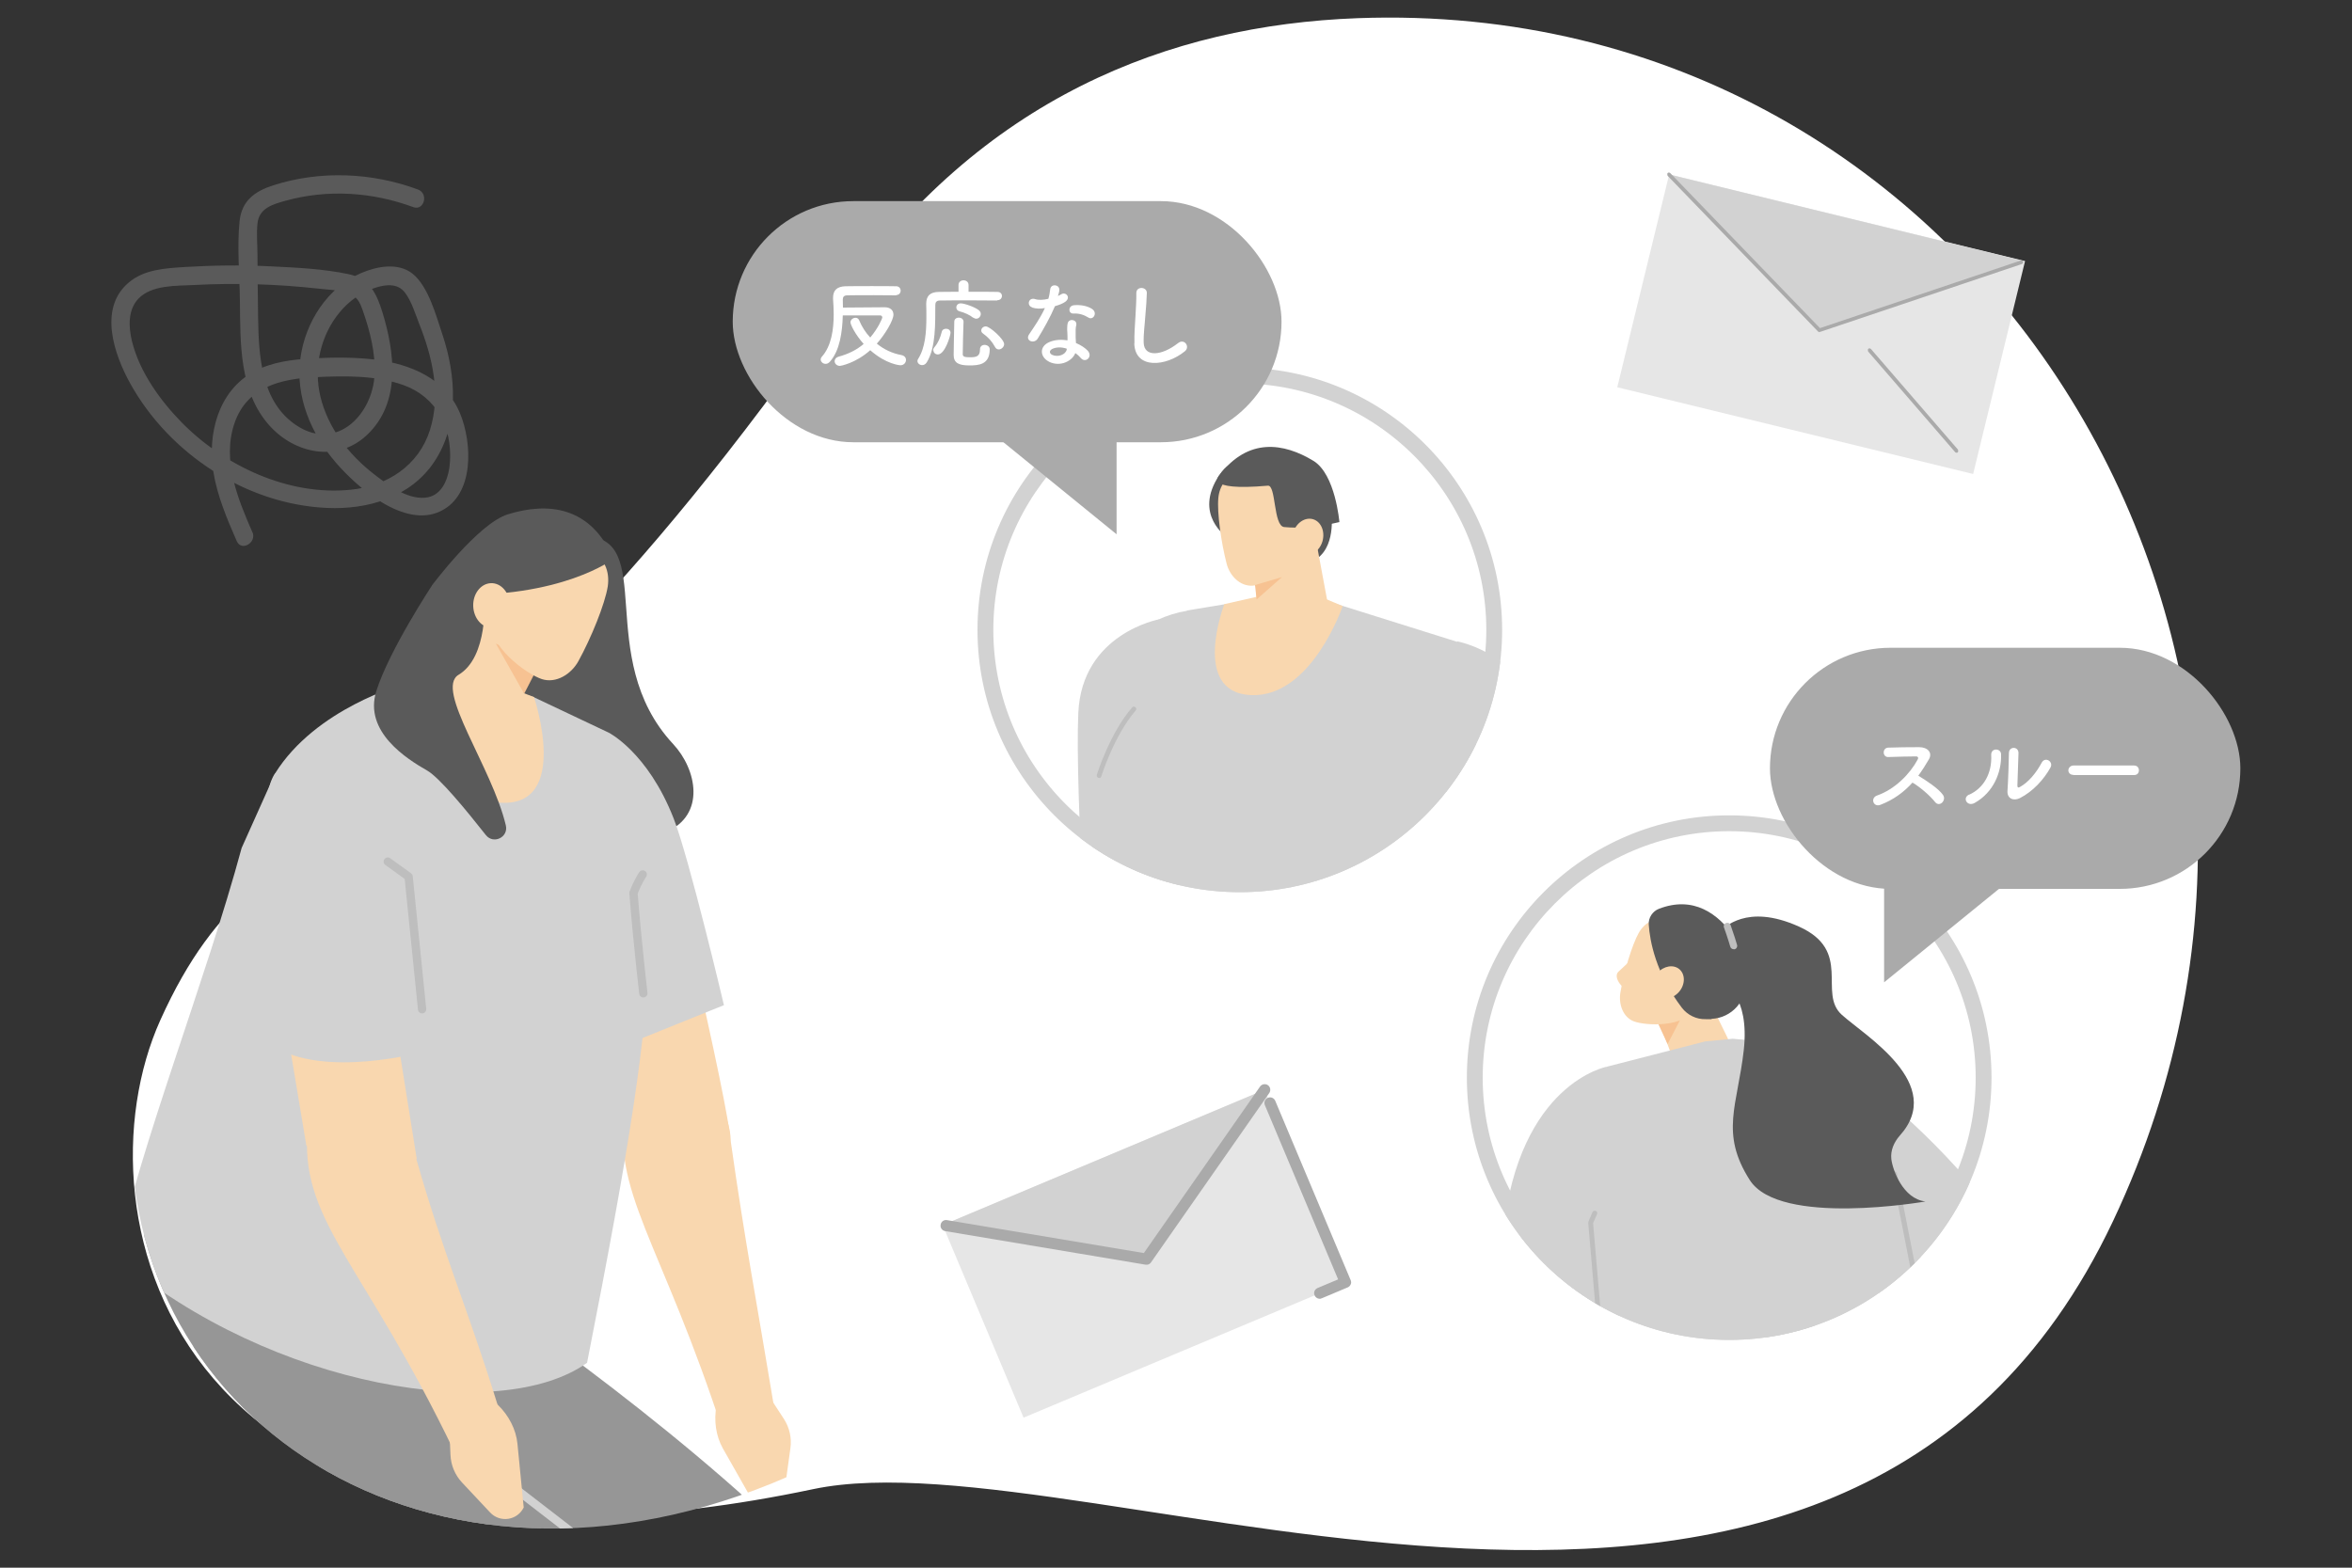 <?xml version="1.0" encoding="UTF-8"?>
<svg id="_レイヤー_2" data-name="レイヤー 2" xmlns="http://www.w3.org/2000/svg" xmlns:xlink="http://www.w3.org/1999/xlink" viewBox="0 0 150 100">
  <rect x="0" y="0" width="150" height="100" fill="#333333" stroke="none"/>
  <defs>
    <clipPath id="clippath">
      <path d="M76.26,65.63c18.6-24.45,16.85-41.2-22.5-46.84-18.96-2.72-35.09-1.56-41.28,36.17-.5,3.02-4.31,16.23-4.01,19.67,1.68,19.11,24.05,30.67,47.27,16.72,18.37-11.04,3.87-3.81,20.53-25.71Z" style="fill: none;"/>
    </clipPath>
    <clipPath id="clippath-1">
      <circle cx="79.07" cy="40.18" r="16.73" style="fill: none;"/>
    </clipPath>
    <clipPath id="clippath-2">
      <circle cx="110.28" cy="68.74" r="16.73" style="fill: none;"/>
    </clipPath>
  </defs>
  <g id="_イラストデータ" data-name="イラストデータ">
    <g>
      <rect width="150" height="100" style="fill: none;"/>
      <g>
        <path d="M134.76,77.89C151.84,41.76,126.52-.32,86.57,1.16c-12.04.45-23.98,5.1-32.93,17.89C26.09,58.42,17.45,49.07,10.23,65.06c-5.64,12.5.79,38.54,41.63,29.93,17.66-3.72,65.59,19.52,82.9-17.1Z" style="fill: #fff;"/>
        <g style="clip-path: url(#clippath);">
          <g>
            <path d="M32.52,39.92c.63-.72.99-1.64,1-2.6.02-1.32.62-3.06,3.63-3.11,4.88-.09.61,7.7,5.78,13.25,1.51,1.62,2.1,4.52-.46,5.62-2.56,1.1-5.42-2.71-7.88-3.44-2.47-.73-6.18-3.97-3.33-8.08.49-.71.91-1.24,1.26-1.64Z" style="fill: #5a5a5a; fill-rule: evenodd;"/>
            <path d="M46.61,72.84c.9,6.37,1.68,10.39,2.73,16.76l-3.15,1.98c-4.02-12.48-7.31-15.61-6.26-21.09,5.16-2.92,6.63.27,6.68,2.35Z" style="fill: #f9d7af;"/>
            <path d="M48.17,87.72l1.83,2.8c.35.55.5,1.2.41,1.85l-.36,2.61c-.13.91-1.12,1.41-1.93.97h0l-2.02-3.56c-.44-.79-.59-1.77-.4-2.76l.31-1.65,2.17-.26Z" style="fill: #f9d7af;"/>
            <path d="M41.55,49.72s4.37,18.15,4.99,22.56l-1.44,3.06c-1.49.85-3.39.07-3.84-1.59l-3.42-12.33-.72-2.38,4.43-9.32Z" style="fill: #f9d7af; fill-rule: evenodd;"/>
            <path d="M11.78,76.15l22.11,4.02c3.49,1.71-.14,22.46-.14,22.46l-14.72-.85c-6.06-.76-12.92,1.01-13.9-7.24-.22-1.83-.04-3.68.44-5.46,3.88-14.54,6.22-12.93,6.22-12.93Z" style="fill: #969696; fill-rule: evenodd;"/>
            <path d="M30.1,82.05s12.44,8.28,21.3,17.14c5.22,5.22,7.98,12.96,1.43,13.62-6.55.66-28.95-.19-28.95-.19l-1.44-6.14,10.97-3.21-13.31-9.47,10-11.76Z" style="fill: #969696; fill-rule: evenodd;"/>
            <path d="M13.62,80.95s10.64,9.39,19.5,18.25c5.22,5.22,7.98,12.96,1.43,13.62-6.55.66-31.42-.1-31.42-.1,0,0-.4-5.57,1.04-6.23,6.55-2.98,6.67-3.21,10.97-3.21l-6.55-2.92,5.05-19.42Z" style="fill: #969696; fill-rule: evenodd;"/>
            <path d="M38.77,46.71l-4.71-2.23-2.15-.68-6.17-.15s-5.6,1.51-8.2,5.69l-2.13,4.75c-2.25,8.35-6.57,19.26-7.94,26.11,9.91,8.37,24.47,10.68,29.97,6.73,5.49-27.83,4.46-28.65,1.33-40.22Z" style="fill: #d2d2d2; fill-rule: evenodd;"/>
            <path d="M34.5,41.23s-1.13,3.07-2.06,5.61c-.25.68-.84,1.17-1.54,1.28-.7.11-1.41-.16-1.86-.73-.14-.18-.29-.36-.42-.53-.61-.77-.72-1.83-.28-2.72,1.12-2.27,3.15-6.42,3.15-6.42l3.02,3.51h0Z" style="fill: #f9d7af; fill-rule: evenodd;"/>
            <polygon points="34.39 42.38 33.43 44.25 31.62 41.05 34.39 42.38" style="fill: #f7c292; fill-rule: evenodd;"/>
            <path d="M34.06,44.48s2.37,7.05-2.2,6.72c-4.58-.33-6.12-7.55-6.12-7.55l3.52-1.02,4.81,1.84Z" style="fill: #f9d7af;"/>
            <path d="M32.34,35.37c.29-.91,1.26-1.42,2.17-1.13.96.31,2.18.69,3.14,1,.9.29,1.25,1.22,1.11,2.17-.18,1.12-1.05,3.27-1.87,4.76-.46.84-1.43,1.44-2.33,1.15-.96-.31-3.56-2.15-3.28-3.98.21-1.39.63-2.63,1.06-3.97h0Z" style="fill: #f9d7af; fill-rule: evenodd;"/>
            <path d="M27.55,37.34s2.94-3.94,4.83-4.53c2.54-.79,5.3-.54,6.74,2.84,0,0-3.27,2.54-10.52,2.28l-1.05-.59Z" style="fill: #5a5a5a; fill-rule: evenodd;"/>
            <path d="M46.16,64.12l-9.51,3.84-2.07-10.31,4.2-10.94s2.51,1.23,4.18,5.49c.99,2.52,3.21,11.92,3.21,11.92Z" style="fill: #d2d2d2; fill-rule: evenodd;"/>
            <path d="M30.34,90.98l.72,2.59,10.74,8.29c2.77,2.14,3.56,6.01,1.79,9.03-.03.05-.06.09-.08.14" style="fill: none; fill-rule: evenodd; stroke: #d2d2d2; stroke-linecap: round; stroke-linejoin: round; stroke-width: .53px;"/>
            <path d="M41.03,63.36s-.39-3.33-.63-6.4c.3-.77.59-1.18.59-1.18" style="fill: none; fill-rule: evenodd; stroke: #bebebe; stroke-linecap: round; stroke-linejoin: round; stroke-width: .53px;"/>
            <path d="M26.53,73.86c1.76,6.19,3.29,9.57,5.2,15.74l-2.77,2.97c-5.68-11.81-9.66-14.56-9.37-20.13,4.72-3.6,6.61-.64,6.94,1.42Z" style="fill: #f9d7af;"/>
            <path d="M28.59,89.57l.14,3.25c.03.65.29,1.27.73,1.74l1.8,1.92c.63.67,1.73.51,2.14-.32h0l-.4-4.07c-.09-.9-.54-1.79-1.26-2.49l-1.2-1.17-1.94,1.13Z" style="fill: #f9d7af;"/>
            <path d="M26.58,73.94l-2.93-18.35c-.25-3.48-6.22,5.25-5.93,6.59l1.82,10.91,7.04.84Z" style="fill: #f9d7af; fill-rule: evenodd;"/>
            <path d="M24.78,50.45l2.22,16.64s-6.32,1.75-9.62-.39c0,0-1.56-15,.16-17.36l7.23,1.11Z" style="fill: #d2d2d2; fill-rule: evenodd;"/>
            <polyline points="26.92 64.38 26.06 55.92 24.73 54.96" style="fill: none; fill-rule: evenodd; stroke: #bebebe; stroke-linecap: round; stroke-linejoin: round; stroke-width: .53px;"/>
            <path d="M30.89,38.2s.27,3.7-1.64,4.84c-1.55.92,2.13,5.89,3.01,9.61.18.76-.8,1.23-1.28.61-1.22-1.55-2.95-3.66-3.74-4.11-1.28-.73-4.06-2.47-3.24-5.07.82-2.6,3.56-6.75,3.56-6.75l3.75-1.61-.41,2.47Z" style="fill: #5a5a5a; fill-rule: evenodd;"/>
            <path d="M30.18,38.67c.03.78.57,1.4,1.22,1.37.65-.03,1.15-.69,1.12-1.47-.03-.78-.57-1.4-1.22-1.37-.65.03-1.15.69-1.12,1.47Z" style="fill: #f9d7af; fill-rule: evenodd;"/>
          </g>
        </g>
        <path d="M16.11,33.98c-.94-2.15-1.96-4.61-1.16-6.97.78-2.32,2.95-2.85,5.15-2.95,1.86-.09,3.84-.13,5.62.5,2.1.75,3.11,2.69,2.98,4.87-.06.98-.44,2.23-1.61,2.32s-2.37-.83-3.22-1.49c-1.62-1.25-2.96-2.96-3.44-4.98-.44-1.87.01-3.9,1.25-5.38.59-.71,1.36-1.26,2.24-1.54.66-.21,1.43-.32,1.91.31.42.55.66,1.37.91,2,.85,2.14,1.39,4.5.68,6.76s-2.73,3.58-5.06,3.81c-3.96.4-8.03-1.51-10.77-4.29-1.38-1.41-2.69-3.23-3.17-5.17-.22-.9-.28-2,.4-2.72.85-.9,2.44-.82,3.57-.88,2.63-.14,5.28-.06,7.9.23.59.07,1.23.08,1.8.25.69.2.86.61,1.07,1.22.44,1.26.79,2.65.73,4-.12,2.56-2.42,4.93-4.96,3.27-2.29-1.5-2.43-4.45-2.47-6.92-.02-1.32-.03-2.64-.04-3.95,0-.66-.07-1.36,0-2.02.1-.99.98-1.23,1.81-1.46,2.69-.74,5.52-.55,8.12.41.7.26,1-.86.31-1.12-2.94-1.09-6.23-1.23-9.23-.27-1.18.38-2.01.98-2.15,2.28-.17,1.66,0,3.41.02,5.07.03,2.72-.05,5.8,1.87,7.96,1.62,1.82,4.35,2.39,6.23.62,2.19-2.06,1.78-5.27.98-7.86-.37-1.19-.82-2.12-2.14-2.4-1.61-.34-3.32-.42-4.96-.5-1.82-.09-3.64-.07-5.46.04-1.25.08-2.63.15-3.62,1-1.94,1.65-.92,4.58.11,6.44,2.49,4.48,7.39,7.7,12.54,7.93,2.61.12,5.34-.68,6.85-2.95,1.6-2.41,1.39-5.5.51-8.13-.4-1.19-.89-3.06-1.91-3.87-.92-.72-2.26-.46-3.25-.04-2.17.92-3.58,3.15-3.89,5.43-.34,2.45.68,4.84,2.26,6.67,1.39,1.61,4.37,4.21,6.67,3.1,2.18-1.04,2.03-4.36,1.25-6.24-.92-2.23-3.17-3.15-5.41-3.43-1.32-.16-2.66-.15-3.99-.08-1.28.07-2.59.22-3.74.84-2.29,1.23-2.98,4-2.59,6.41.25,1.54.87,2.99,1.49,4.41.3.68,1.29.09,1-.58h0Z" style="fill: #5a5a5a;"/>
        <g>
          <g>
            <path d="M79.07,56.41c-8.95,0-16.22-7.28-16.22-16.23s7.28-16.23,16.22-16.23,16.23,7.28,16.23,16.23-7.28,16.23-16.23,16.23Z" style="fill: #fff; fill-rule: evenodd;"/>
            <path d="M79.07,24.46c8.67,0,15.72,7.05,15.72,15.72s-7.05,15.72-15.72,15.72-15.72-7.05-15.72-15.72,7.05-15.72,15.72-15.72M79.07,23.45c-9.24,0-16.73,7.49-16.73,16.73s7.49,16.73,16.73,16.73,16.73-7.49,16.73-16.73-7.49-16.73-16.73-16.73h0Z" style="fill: #d2d2d2;"/>
          </g>
          <g style="clip-path: url(#clippath-1);">
            <g>
              <path d="M73.91,39.51s-4.91.9-5.14,5.96.78,19.73.78,19.73c0,0,6.21,2.03,6.32,1.63s-1.96-27.32-1.96-27.32Z" style="fill: #d2d2d2; fill-rule: evenodd;"/>
              <path d="M84.92,32.92s.3,2.48-1.51,2.98c-1.81.5-3.13-4.72-3.13-4.72l4.63,1.74Z" style="fill: #5a5a5a; fill-rule: evenodd;"/>
              <path d="M79.93,35.01s.18,2.69.33,4.92c.04.59.44,1.11,1.04,1.36.61.25,1.32.18,1.88-.18.18-.12.36-.23.53-.34.76-.48,1.15-1.31,1-2.11-.38-2.06-1.08-5.8-1.08-5.8l-3.69,2.14h0Z" style="fill: #f9d7af; fill-rule: evenodd;"/>
              <path d="M75.71,38.94l2.37-.39,5.67-.49,9.15,2.87c2.45,1.15,1.75,3.43.87,5.99l2.2,3.37c.32,7.09-.67,14.95-.9,21.91-10.16,3.98-24.14,3.32-27.46-1.28,2.72-16.63,1.53-16.98,2.8-27.08.33-2.59,2.7-4.45,5.29-4.88Z" style="fill: #d2d2d2; fill-rule: evenodd;"/>
              <path d="M78.08,38.54s-2.16,5.63,1.7,5.8,5.85-5.68,5.85-5.68l-2.84-1.19-4.72,1.07Z" style="fill: #f9d7af;"/>
              <path d="M78.26,34.27s-2.19-1.43-.5-3.96c1.68-2.53,3.19,2.07,3.14,2.15-.06.08-2.63,1.81-2.63,1.81Z" style="fill: #5a5a5a; fill-rule: evenodd;"/>
              <path d="M83.27,31.45c-.05-.79-.73-1.39-1.51-1.35-.84.05-1.9.11-2.73.16-.79.05-1.26.72-1.33,1.51-.09.93.18,2.83.53,4.19.2.77.85,1.44,1.64,1.4.84-.05,3.3-1,3.45-2.52.11-1.16.03-2.23-.04-3.39h0Z" style="fill: #f9d7af; fill-rule: evenodd;"/>
              <path d="M85.42,33.3s-.25-3.04-1.65-3.9c-1.89-1.15-4.16-1.51-6,.91,0,0-1.09,1.04,3.09.67.53-.05.34,2.57,1.04,2.64.95.09,2.11.02,3.53-.32h0Z" style="fill: #5a5a5a; fill-rule: evenodd;"/>
              <path d="M84.34,34.53c-.18.62-.75,1-1.26.85-.51-.15-.78-.78-.6-1.41.18-.62.75-1,1.26-.85.51.15.78.78.6,1.41Z" style="fill: #f9d7af; fill-rule: evenodd;"/>
              <path d="M70.1,49.63c.06,0,.12-.04.14-.11,0-.03.83-2.63,2.19-4.2.05-.06.05-.16-.02-.21-.06-.05-.16-.05-.21.02-1.4,1.61-2.22,4.19-2.25,4.3-.02.08.02.16.1.19.01,0,.03,0,.04,0Z" style="fill: #bebebe;"/>
              <polygon points="80.04 37.32 80.14 38.24 81.76 36.81 80.04 37.32" style="fill: #f7c292; fill-rule: evenodd;"/>
              <path d="M92.93,40.91s4.91.9,5.14,5.96c.22,5.06-.78,19.73-.78,19.73,0,0-6.21,2.03-6.32,1.63s1.96-27.32,1.96-27.32Z" style="fill: #d2d2d2; fill-rule: evenodd;"/>
            </g>
          </g>
        </g>
        <g>
          <g>
            <path d="M110.28,84.97c-8.95,0-16.23-7.28-16.23-16.23s7.28-16.23,16.23-16.23,16.22,7.28,16.22,16.23-7.28,16.23-16.22,16.23Z" style="fill: #fff; fill-rule: evenodd;"/>
            <path d="M110.28,53.02c8.67,0,15.72,7.05,15.72,15.72s-7.05,15.72-15.72,15.72-15.72-7.05-15.72-15.72,7.05-15.72,15.72-15.72M110.28,52.01c-9.24,0-16.73,7.49-16.73,16.73s7.49,16.73,16.73,16.73,16.73-7.49,16.73-16.73-7.49-16.73-16.73-16.73h0Z" style="fill: #d2d2d2;"/>
          </g>
          <g style="clip-path: url(#clippath-2);">
            <g>
              <path d="M105.34,63.86s.88,2.39,1.6,4.37c.19.53.65.91,1.2,1,.55.09,1.11-.12,1.45-.56.11-.14.22-.28.33-.42.47-.6.56-1.43.22-2.12-.87-1.77-2.45-5-2.45-5l-2.36,2.73h0Z" style="fill: #f9d7af; fill-rule: evenodd;"/>
              <polygon points="105.71 65.21 106.35 66.6 107.25 64.87 105.71 65.21" style="fill: #f7c292; fill-rule: evenodd;"/>
              <path d="M109.42,61.38c.26-.7-.08-1.48-.77-1.74-.74-.28-1.67-.64-2.41-.92-.69-.26-1.36.14-1.73.79-.43.77-.95,2.5-1.17,3.81-.12.74.17,1.57.86,1.83.74.28,3.22.42,3.93-.83.55-.95.89-1.91,1.28-2.93h0Z" style="fill: #f9d7af; fill-rule: evenodd;"/>
              <path d="M109.15,64.99c1.28-.05,2.28-1.15,2.17-2.43-.09-1.04-.28-2.17-.68-2.75-1.07-1.56-2.66-2.68-4.84-1.84-.41.16-.68.57-.65,1.01.07,1.04.44,3.1,2.11,5.3.36.47.93.75,1.52.73h.38Z" style="fill: #5a5a5a; fill-rule: evenodd;"/>
              <path d="M107.08,63.27c-.4.46-1.03.57-1.41.24s-.37-.98.03-1.44,1.03-.57,1.41-.24.37.98-.03,1.44Z" style="fill: #f9d7af; fill-rule: evenodd;"/>
              <path d="M102.49,68.04l6.26-1.61,1.75-.17,3.03.27c1.79.52,4.95.65,7.16,6.83l1.18,4.82c2.18,5.52,2.04,14.02,3.24,19.84-8.92,4.77-23.17,6.2-26.73,2.3.26-10.11-2.06-16.06-1.44-21.49.56-4.88,3.87-6.91,5.54-10.78Z" style="fill: #d2d2d2; fill-rule: evenodd;"/>
              <path d="M115.79,67.19c3.47.98,17.88,14.22,13.5,19.15-8.49,9.52-19.79-4.1-19.79-4.1,0,0,14.65,5.38,14.05,4.68-.6-.7-8.86-10.54-8.86-10.54l1.1-9.18Z" style="fill: #d2d2d2; fill-rule: evenodd;"/>
              <path d="M102.49,68.04s-5.61,1.02-6.63,10.58c-.22,2.06-.06,8.63-1.33,10.48-6,8.79-7.57,11.76-7.57,11.76l4.36,3.33,12.3-13.43-1.15-22.71Z" style="fill: #d2d2d2;"/>
              <path d="M123.55,89.32s.01,0,.02,0c.09-.01.15-.09.14-.18-.21-1.65-2.63-13.78-2.73-14.29-.02-.09-.1-.14-.19-.13-.09.02-.14.1-.13.19.03.13,2.52,12.63,2.73,14.27.01.08.08.14.16.14Z" style="fill: #bebebe;"/>
              <path d="M98.95,94.54s.09-.02.12-.05c.02-.02.06-.06.13-.12,2.98-2.7,3.48-4.41,3.38-5.37-.23-2.15-.93-10.33-.98-10.98l.25-.57c.04-.08,0-.18-.08-.21-.08-.03-.18,0-.21.08l-.26.61s-.01.05-.01.08c0,.09.75,8.8.99,11.03.1.89-.39,2.49-3.27,5.1-.08.07-.14.12-.15.14-.06.07-.06.17.01.23.03.03.07.04.11.04Z" style="fill: #bebebe;"/>
              <path d="M120.62,73.93c-.06-.54.17-1.07.53-1.48,2.98-3.3-2.22-6.39-3.69-7.72-1.54-1.39.71-4.07-2.72-5.62-3.43-1.55-4.77.19-4.93.12-.24-.11.08,3.47.08,3.47,0,0,1.71.75,1.32,4.29-.4,3.53-1.53,5.28.38,8.28,1.9,3,11.21,1.37,11.21,1.37-1.44-.16-2.1-2.02-2.18-2.71Z" style="fill: #5a5a5a; fill-rule: evenodd;"/>
              <path d="M110.57,60.55s.04,0,.06,0c.12-.03.19-.16.15-.28,0-.03-.21-.7-.41-1.26-.04-.12-.18-.18-.29-.13-.12.04-.18.17-.13.29.2.54.4,1.22.4,1.22.03.1.12.16.22.16Z" style="fill: #bebebe;"/>
              <path d="M104.54,60.68s-.52.58-1.32,1.3c-.4.36.34,1.3.84,1.16.49-.14,1.24-1.64,1.24-1.64l-.76-.82Z" style="fill: #f9d7af; fill-rule: evenodd;"/>
            </g>
          </g>
        </g>
        <g>
          <rect x="104.46" y="13.7" width="23.36" height="13.98" transform="translate(8.21 -26.93) rotate(13.7)" style="fill: #e6e6e6;"/>
          <polygon points="116.04 21.07 106.45 11.13 129.14 16.67 116.04 21.07" style="fill: #d2d2d2;"/>
          <path d="M116.04,21.19s-.06-.01-.09-.04l-9.6-9.94s-.04-.12,0-.17c.05-.05.12-.04.17,0l9.55,9.89,12.8-4.31c.06-.02.13.01.15.07.02.06-.01.13-.07.15l-12.87,4.33s-.02,0-.04,0Z" style="fill: #aaa;"/>
          <path d="M124.78,28.88s-.07-.01-.09-.04l-5.55-6.42s-.04-.12.01-.17c.05-.04.12-.04.17.01l5.55,6.42s.04.12-.01.17c-.02.02-.05.03-.08.03Z" style="fill: #aaa;"/>
        </g>
        <g>
          <rect x="112.88" y="41.32" width="30" height="15.38" rx="7.69" ry="7.69" style="fill: #aaa;"/>
          <polygon points="120.16 53.99 120.16 62.66 128.31 56.03 120.16 53.99" style="fill: #aaa;"/>
          <g>
            <path d="M119.92,51.34c-.45.17-.66-.44-.2-.6,1.12-.39,2.09-1.37,2.58-2.29.06-.1.03-.2-.1-.2-.39,0-1.24.02-1.78.04-.37.01-.39-.58,0-.6.45-.02,1.35-.03,1.97-.03.55,0,.87.35.63.77-.21.36-.43.71-.68,1.05.51.31,1.29.82,1.57,1.22.25.34-.21.82-.5.46-.3-.38-.93-.94-1.44-1.24-.54.6-1.21,1.1-2.05,1.42Z" style="fill: #fff;"/>
            <path d="M125.59,50.69c.91-.41,1.46-1.35,1.4-2.53-.02-.47.62-.44.63-.05.04,1.16-.49,2.44-1.69,3.11-.47.26-.81-.33-.34-.54ZM128.82,50.91c-.4.2-.84.04-.79-.49.04-.55.09-2.02.09-2.38,0-.45.62-.44.61,0,0,.24-.07,1.86-.07,2.07,0,.14.07.15.18.08.53-.3,1.01-.87,1.37-1.54.22-.41.77-.07.56.31-.42.76-1.11,1.52-1.95,1.95Z" style="fill: #fff;"/>
            <path d="M132.24,49.43c-.22,0-.33-.15-.33-.29s.12-.31.33-.31h3.86c.21,0,.31.15.31.31s-.1.3-.31.3h-3.86Z" style="fill: #fff;"/>
          </g>
        </g>
        <g>
          <rect x="61.83" y="73.31" width="22.27" height="13.32" transform="translate(171.21 125.44) rotate(157.21)" style="fill: #e6e6e6;"/>
          <polygon points="73.11 80.32 80.64 69.52 60.11 78.15 73.11 80.32" style="fill: #d2d2d2;"/>
          <path d="M73.18,80.67s-.09,0-.13,0l-12.77-2.14c-.2-.03-.33-.22-.29-.41.03-.2.22-.33.41-.29l12.55,2.1,7.41-10.62c.11-.16.34-.2.5-.09.16.11.2.34.09.5l-7.54,10.8c-.05.08-.13.13-.22.15Z" style="fill: #aaa;"/>
          <path d="M84.24,82.84c-.16.03-.33-.05-.4-.21-.08-.18,0-.39.19-.47l1.31-.55-4.67-11.11c-.08-.18,0-.39.19-.47.18-.08.39,0,.47.19l4.81,11.44c.04.09.04.19,0,.27-.04.09-.11.16-.19.19l-1.64.69s-.04.02-.07.02Z" style="fill: #aaa;"/>
        </g>
        <g>
          <rect x="46.73" y="12.83" width="35" height="15.38" rx="7.69" ry="7.69" style="fill: #aaa;"/>
          <polygon points="71.21 25.41 71.21 34.08 63.06 27.45 71.21 25.41" style="fill: #aaa;"/>
          <g>
            <path d="M57.16,18.84c-.33,0-.87-.01-1.41-.01-.66,0-1.35,0-1.72.01-.2,0-.28.1-.28.26v.02c0,.15.01.33.01.5.65,0,2.3-.02,2.66-.02s.56.19.56.47c0,.37-.54,1.27-1.06,1.85.45.37.98.62,1.57.73.2.04.29.17.29.31,0,.17-.13.34-.36.34-.03,0-.9-.06-1.92-.96-.95.84-1.89,1-1.93,1-.21,0-.34-.15-.34-.3,0-.12.08-.24.26-.29.65-.18,1.17-.45,1.59-.81-.55-.62-.84-1.24-.84-1.38,0-.17.17-.29.32-.29.09,0,.18.04.23.15.17.41.41.79.71,1.11.52-.61.77-1.23.77-1.27,0-.07-.04-.14-.13-.14-1.93,0-2.15,0-2.39,0-.03,1.04-.18,2.23-.82,2.95-.09.1-.18.14-.28.14-.17,0-.31-.14-.31-.28,0-.06.02-.11.07-.17.62-.69.76-1.76.76-2.71,0-.34-.02-.68-.04-.97v-.09c0-.47.25-.71.78-.73.46-.01,1.08-.01,1.69-.01s1.19,0,1.56.01c.18,0,.28.14.28.28s-.1.28-.28.28h0Z" style="fill: #fff;"/>
            <path d="M63.59,19.17c-.33,0-.97-.01-1.64-.01-.81,0-1.64,0-2.01.01-.21,0-.29.11-.29.28-.01,1.13.05,2.71-.55,3.67-.08.12-.18.17-.29.17-.16,0-.3-.12-.3-.26,0-.04.01-.09.04-.13.46-.71.53-1.73.53-2.66,0-.29,0-.58-.01-.84v-.02c0-.5.24-.75.8-.76.31,0,.77-.01,1.26-.01v-.43c0-.2.16-.3.32-.3s.32.1.32.3v.43c.74,0,1.46,0,1.84.01.2,0,.29.13.29.26s-.1.27-.29.27h0ZM59.51,22.36c0-.07.02-.14.09-.22.23-.27.37-.6.46-.97.03-.14.15-.2.28-.2.14,0,.28.09.28.26,0,.17-.35,1.38-.81,1.38-.15,0-.28-.11-.28-.26ZM61.82,23.31c-.68,0-1-.16-1-.67s.03-1.39.04-2.12c0-.18.15-.26.29-.26s.3.09.3.26h0c-.03.74-.04,1.53-.05,2.07,0,.15.1.2.44.2.41,0,.66-.04.66-.5,0-.2.14-.29.29-.29.16,0,.33.1.33.28,0,.99-.71,1.03-1.31,1.03ZM62.07,20.27c-.22-.18-.58-.34-.87-.41-.15-.04-.21-.14-.21-.25,0-.13.1-.26.28-.26.23,0,.93.24,1.17.45.08.07.11.15.11.23,0,.15-.13.3-.29.3-.06,0-.12-.02-.19-.07ZM63.7,22.29c-.1,0-.19-.05-.25-.17-.19-.35-.42-.6-.75-.84-.09-.06-.12-.13-.12-.2,0-.14.13-.26.29-.26.26,0,1.17.82,1.17,1.13,0,.18-.18.34-.34.34Z" style="fill: #fff;"/>
            <path d="M65.84,19.61c-.38-.1-.26-.67.18-.53.2.07.52.06.84-.02.06-.2.09-.4.12-.62.05-.36.6-.3.58.06,0,.09-.04.23-.09.38.07-.04.14-.07.2-.1.28-.2.66.18.27.47-.15.11-.41.21-.66.28-.29.69-.71,1.43-1.1,2.07-.23.37-.82.13-.55-.27.34-.51.71-1.03,1.01-1.68-.31.06-.58.04-.81-.03ZM66.9,23.07c-.57-.29-.64-.95,0-1.24.38-.17.8-.18,1.18-.12v-.21c0-.15-.01-.31-.02-.46,0-.12,0-.29.03-.41.07-.34.62-.26.55.11-.02.09-.04.16-.04.29,0,.14,0,.29,0,.47,0,.12.02.25.02.38.33.14.6.33.75.49.35.39-.15.82-.44.47-.09-.11-.21-.22-.35-.32-.18.49-.95.92-1.69.55ZM67.09,22.27c-.17.09-.18.26,0,.36.37.18.87,0,.94-.33,0-.02,0-.04,0-.06-.31-.1-.65-.12-.95.03ZM68.46,20c-.34.02-.36-.49.03-.53.41-.04.84.04,1.13.22.42.25.1.76-.2.57-.29-.18-.6-.28-.96-.26Z" style="fill: #fff;"/>
            <path d="M72.35,21.9c-.02-.65.04-1.17.07-1.82.02-.4.06-1,.05-1.38-.01-.46.68-.42.67-.01-.01.39-.05.97-.09,1.38-.04.65-.13,1.21-.11,1.81.04.9,1.13.84,2.2,0,.4-.31.78.25.42.53-1.2.98-3.17,1.16-3.22-.5Z" style="fill: #fff;"/>
          </g>
        </g>
      </g>
    </g>
  </g>
</svg>